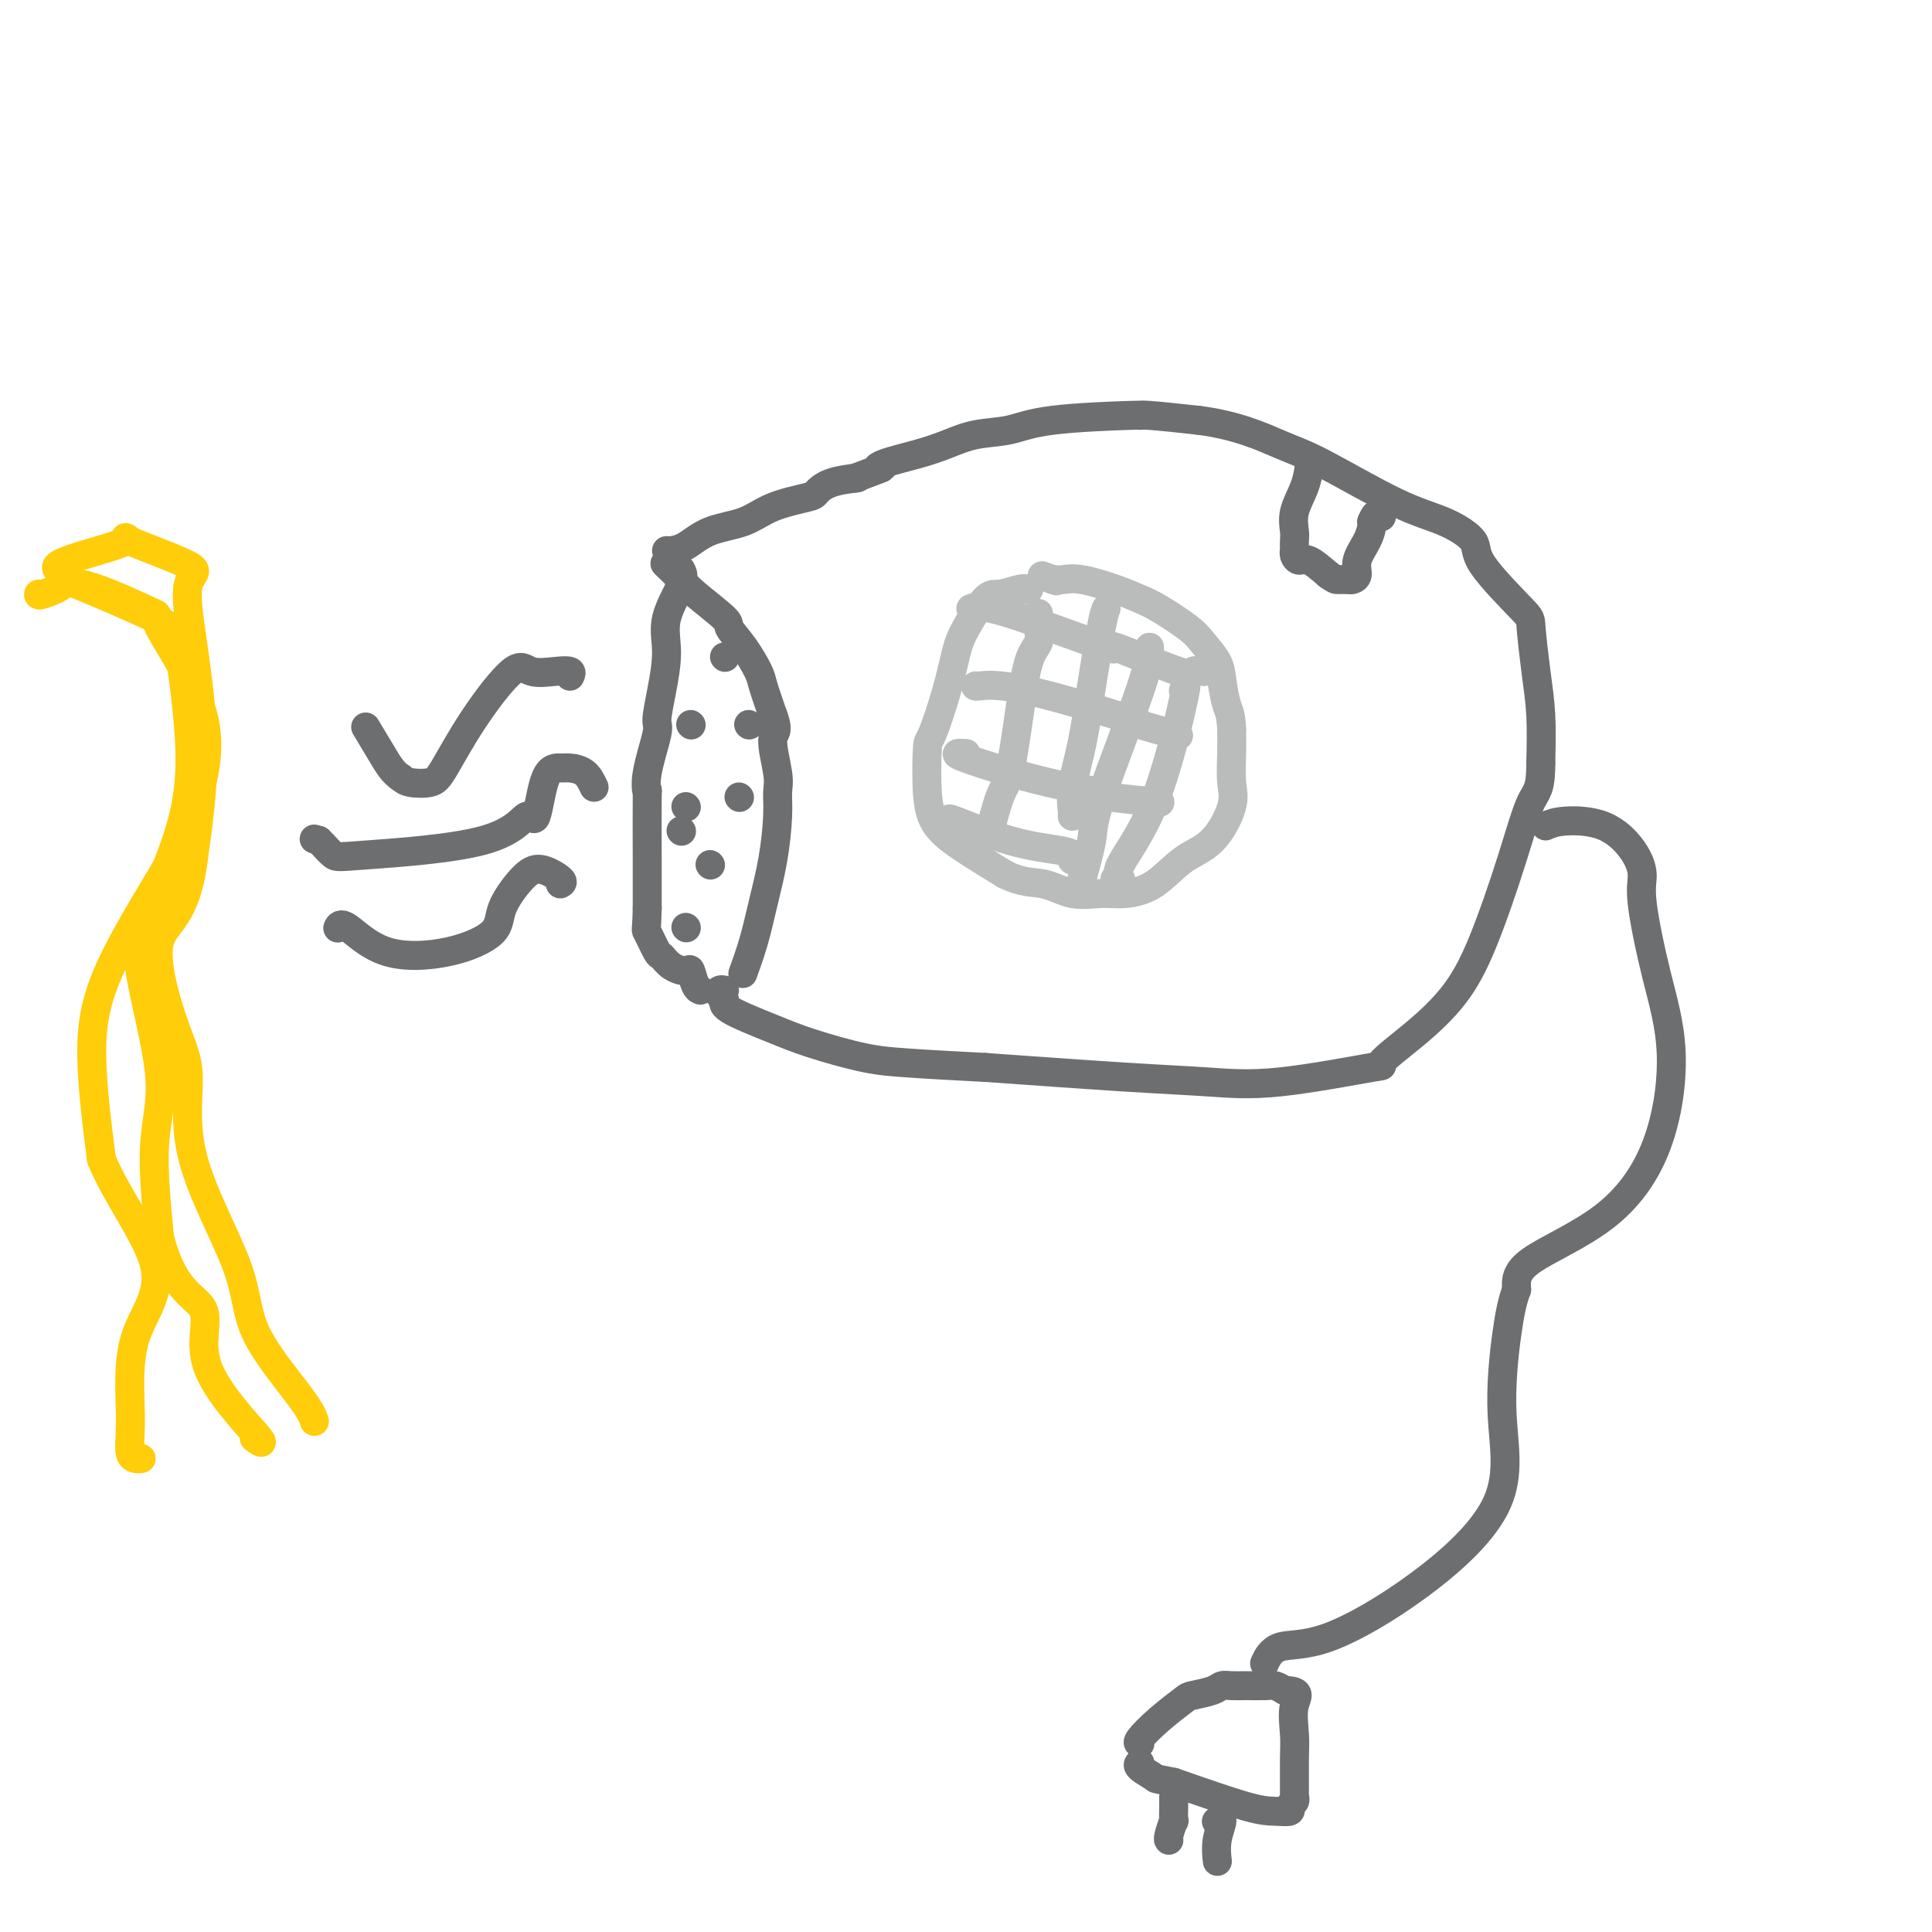 <svg viewBox='0 0 400 400' version='1.1' xmlns='http://www.w3.org/2000/svg' xmlns:xlink='http://www.w3.org/1999/xlink'><g fill='none' stroke='#6D6E70' stroke-width='6' stroke-linecap='round' stroke-linejoin='round'><path d='M138,117c-0.297,-0.287 -0.593,-0.573 0,0c0.593,0.573 2.076,2.006 3,3c0.924,0.994 1.288,1.547 3,3c1.712,1.453 4.773,3.804 6,5c1.227,1.196 0.622,1.238 1,2c0.378,0.762 1.741,2.246 3,4c1.259,1.754 2.416,3.780 3,5c0.584,1.220 0.595,1.634 1,3c0.405,1.366 1.202,3.683 2,6'/><path d='M160,148c1.486,3.853 0.200,3.486 0,5c-0.200,1.514 0.687,4.909 1,7c0.313,2.091 0.054,2.878 0,4c-0.054,1.122 0.097,2.578 0,5c-0.097,2.422 -0.443,5.809 -1,9c-0.557,3.191 -1.325,6.185 -2,9c-0.675,2.815 -1.259,5.450 -2,8c-0.741,2.550 -1.640,5.014 -2,6c-0.360,0.986 -0.180,0.493 0,0'/><path d='M138,114c0.187,0.033 0.374,0.066 1,0c0.626,-0.066 1.691,-0.231 3,-1c1.309,-0.769 2.860,-2.141 5,-3c2.140,-0.859 4.867,-1.203 7,-2c2.133,-0.797 3.672,-2.045 6,-3c2.328,-0.955 5.444,-1.615 7,-2c1.556,-0.385 1.551,-0.495 2,-1c0.449,-0.505 1.352,-1.405 3,-2c1.648,-0.595 4.042,-0.884 5,-1c0.958,-0.116 0.479,-0.058 0,0'/><path d='M177,99c7.198,-2.739 5.693,-2.086 5,-2c-0.693,0.086 -0.574,-0.396 1,-1c1.574,-0.604 4.604,-1.331 7,-2c2.396,-0.669 4.157,-1.279 6,-2c1.843,-0.721 3.768,-1.552 6,-2c2.232,-0.448 4.770,-0.513 7,-1c2.230,-0.487 4.153,-1.396 9,-2c4.847,-0.604 12.619,-0.904 16,-1c3.381,-0.096 2.372,0.013 2,0c-0.372,-0.013 -0.106,-0.146 2,0c2.106,0.146 6.053,0.573 10,1'/><path d='M248,87c8.153,1.006 13.534,3.522 17,5c3.466,1.478 5.016,1.919 9,4c3.984,2.081 10.402,5.801 15,8c4.598,2.199 7.375,2.877 10,4c2.625,1.123 5.099,2.692 6,4c0.901,1.308 0.231,2.355 2,5c1.769,2.645 5.977,6.888 8,9c2.023,2.112 1.862,2.092 2,4c0.138,1.908 0.576,5.745 1,9c0.424,3.255 0.836,5.930 1,9c0.164,3.070 0.082,6.535 0,10'/><path d='M319,158c0.021,5.651 -0.927,5.780 -2,8c-1.073,2.220 -2.270,6.533 -4,12c-1.730,5.467 -3.992,12.089 -6,17c-2.008,4.911 -3.760,8.112 -6,11c-2.240,2.888 -4.966,5.464 -8,8c-3.034,2.536 -6.374,5.031 -7,6c-0.626,0.969 1.462,0.412 -2,1c-3.462,0.588 -12.474,2.323 -19,3c-6.526,0.677 -10.565,0.298 -15,0c-4.435,-0.298 -9.267,-0.514 -17,-1c-7.733,-0.486 -18.366,-1.243 -29,-2'/><path d='M204,221c-12.956,-0.670 -14.846,-0.844 -17,-1c-2.154,-0.156 -4.572,-0.294 -8,-1c-3.428,-0.706 -7.864,-1.982 -11,-3c-3.136,-1.018 -4.971,-1.779 -8,-3c-3.029,-1.221 -7.253,-2.902 -9,-4c-1.747,-1.098 -1.018,-1.615 -1,-2c0.018,-0.385 -0.676,-0.639 -1,-1c-0.324,-0.361 -0.280,-0.828 0,-1c0.280,-0.172 0.794,-0.049 1,0c0.206,0.049 0.103,0.025 0,0'/><path d='M320,171c0.949,-0.419 1.898,-0.837 4,-1c2.102,-0.163 5.356,-0.069 8,1c2.644,1.069 4.679,3.115 6,5c1.321,1.885 1.930,3.610 2,5c0.070,1.390 -0.397,2.445 0,6c0.397,3.555 1.658,9.611 3,15c1.342,5.389 2.766,10.110 3,16c0.234,5.890 -0.721,12.950 -3,19c-2.279,6.050 -5.883,11.090 -11,15c-5.117,3.910 -11.748,6.688 -15,9c-3.252,2.312 -3.126,4.156 -3,6'/><path d='M314,267c-0.822,2.166 -1.378,4.581 -2,9c-0.622,4.419 -1.311,10.841 -1,17c0.311,6.159 1.621,12.054 -1,18c-2.621,5.946 -9.172,11.944 -16,17c-6.828,5.056 -13.933,9.170 -19,11c-5.067,1.830 -8.095,1.377 -10,2c-1.905,0.623 -2.687,2.321 -3,3c-0.313,0.679 -0.156,0.340 0,0'/><path d='M236,361c-0.310,-0.084 -0.620,-0.169 0,-1c0.620,-0.831 2.168,-2.409 4,-4c1.832,-1.591 3.946,-3.197 5,-4c1.054,-0.803 1.046,-0.804 2,-1c0.954,-0.196 2.868,-0.588 4,-1c1.132,-0.412 1.483,-0.843 2,-1c0.517,-0.157 1.202,-0.039 2,0c0.798,0.039 1.709,0.000 3,0c1.291,-0.000 2.963,0.038 4,0c1.037,-0.038 1.439,-0.154 2,0c0.561,0.154 1.280,0.577 2,1'/><path d='M266,350c3.702,0.058 2.456,1.202 2,3c-0.456,1.798 -0.121,4.250 0,6c0.121,1.750 0.028,2.797 0,5c-0.028,2.203 0.009,5.561 0,7c-0.009,1.439 -0.063,0.960 0,1c0.063,0.040 0.244,0.599 0,1c-0.244,0.401 -0.913,0.643 -1,1c-0.087,0.357 0.410,0.828 0,1c-0.410,0.172 -1.726,0.046 -3,0c-1.274,-0.046 -2.507,-0.013 -6,-1c-3.493,-0.987 -9.247,-2.993 -15,-5'/><path d='M243,369c-4.437,-0.895 -3.530,-0.632 -4,-1c-0.470,-0.368 -2.319,-1.368 -3,-2c-0.681,-0.632 -0.195,-0.895 0,-1c0.195,-0.105 0.097,-0.053 0,0'/><path d='M243,372c0.008,0.483 0.016,0.967 0,2c-0.016,1.033 -0.057,2.617 0,3c0.057,0.383 0.211,-0.433 0,0c-0.211,0.433 -0.789,2.116 -1,3c-0.211,0.884 -0.057,0.969 0,1c0.057,0.031 0.016,0.009 0,0c-0.016,-0.009 -0.008,-0.004 0,0'/><path d='M252,377c-0.144,0.089 -0.287,0.179 0,0c0.287,-0.179 1.005,-0.625 1,0c-0.005,0.625 -0.732,2.322 -1,4c-0.268,1.678 -0.077,3.337 0,4c0.077,0.663 0.038,0.332 0,0'/><path d='M141,118c0.345,0.635 0.691,1.270 0,3c-0.691,1.730 -2.418,4.555 -3,7c-0.582,2.445 -0.020,4.509 0,7c0.020,2.491 -0.502,5.409 -1,8c-0.498,2.591 -0.971,4.855 -1,6c-0.029,1.145 0.384,1.171 0,3c-0.384,1.829 -1.567,5.463 -2,8c-0.433,2.537 -0.116,3.979 0,4c0.116,0.021 0.031,-1.379 0,1c-0.031,2.379 -0.009,8.537 0,13c0.009,4.463 0.004,7.232 0,10'/><path d='M134,188c-0.111,5.230 -0.387,4.306 0,5c0.387,0.694 1.438,3.006 2,4c0.562,0.994 0.637,0.669 1,1c0.363,0.331 1.015,1.318 2,2c0.985,0.682 2.303,1.058 3,1c0.697,-0.058 0.775,-0.552 1,0c0.225,0.552 0.599,2.149 1,3c0.401,0.851 0.829,0.958 1,1c0.171,0.042 0.086,0.021 0,0'/><path d='M143,150c0.000,0.000 0.100,0.100 0.1,0.1'/><path d='M150,136c0.000,0.000 0.100,0.100 0.1,0.1'/><path d='M155,150c0.000,0.000 0.100,0.100 0.1,0.1'/><path d='M153,165c0.000,0.000 0.100,0.100 0.1,0.1'/><path d='M147,179c0.000,0.000 0.100,0.100 0.1,0.1'/><path d='M142,192c0.000,0.000 0.100,0.100 0.1,0.1'/><path d='M141,172c0.000,0.000 0.100,0.100 0.1,0.1'/><path d='M142,167c0.000,0.000 0.100,0.100 0.1,0.1'/><path d='M118,140c0.206,-0.406 0.413,-0.812 0,-1c-0.413,-0.188 -1.444,-0.156 -3,0c-1.556,0.156 -3.636,0.438 -5,0c-1.364,-0.438 -2.011,-1.595 -4,0c-1.989,1.595 -5.320,5.941 -8,10c-2.680,4.059 -4.708,7.830 -6,10c-1.292,2.170 -1.848,2.738 -3,3c-1.152,0.262 -2.901,0.218 -4,0c-1.099,-0.218 -1.550,-0.609 -2,-1'/><path d='M83,161c-1.655,-0.988 -2.792,-2.958 -4,-5c-1.208,-2.042 -2.488,-4.155 -3,-5c-0.512,-0.845 -0.256,-0.423 0,0'/><path d='M123,163c-0.546,-1.153 -1.091,-2.306 -2,-3c-0.909,-0.694 -2.181,-0.930 -3,-1c-0.819,-0.070 -1.183,0.025 -2,0c-0.817,-0.025 -2.085,-0.172 -3,2c-0.915,2.172 -1.476,6.661 -2,8c-0.524,1.339 -1.010,-0.472 -2,0c-0.990,0.472 -2.485,3.227 -9,5c-6.515,1.773 -18.050,2.563 -24,3c-5.950,0.437 -6.317,0.519 -7,0c-0.683,-0.519 -1.684,-1.640 -2,-2c-0.316,-0.360 0.053,0.040 0,0c-0.053,-0.040 -0.526,-0.520 -1,-1'/><path d='M66,174c-1.667,-0.500 -0.833,-0.250 0,0'/><path d='M116,183c0.363,-0.175 0.727,-0.351 0,-1c-0.727,-0.649 -2.543,-1.772 -4,-2c-1.457,-0.228 -2.554,0.438 -4,2c-1.446,1.562 -3.242,4.022 -4,6c-0.758,1.978 -0.480,3.476 -2,5c-1.520,1.524 -4.838,3.074 -9,4c-4.162,0.926 -9.167,1.228 -13,0c-3.833,-1.228 -6.493,-3.984 -8,-5c-1.507,-1.016 -1.859,-0.290 -2,0c-0.141,0.290 -0.070,0.145 0,0'/></g>
<g fill='none' stroke='#FFCD0A' stroke-width='6' stroke-linecap='round' stroke-linejoin='round'><path d='M16,121c-0.008,0.027 -0.015,0.053 0,0c0.015,-0.053 0.053,-0.186 1,0c0.947,0.186 2.805,0.691 6,2c3.195,1.309 7.729,3.423 9,4c1.271,0.577 -0.719,-0.384 1,3c1.719,3.384 7.149,11.111 9,18c1.851,6.889 0.123,12.940 -1,17c-1.123,4.060 -1.641,6.130 -5,12c-3.359,5.870 -9.558,15.542 -13,23c-3.442,7.458 -4.126,12.702 -4,19c0.126,6.298 1.063,13.649 2,21'/><path d='M21,240c3.030,7.548 9.604,15.917 11,22c1.396,6.083 -2.386,9.879 -4,15c-1.614,5.121 -1.062,11.569 -1,16c0.062,4.431 -0.368,6.847 0,8c0.368,1.153 1.534,1.044 2,1c0.466,-0.044 0.233,-0.022 0,0'/><path d='M8,123c-0.060,0.176 -0.119,0.351 1,0c1.119,-0.351 3.417,-1.229 4,-2c0.583,-0.771 -0.549,-1.435 3,0c3.549,1.435 11.779,4.969 16,7c4.221,2.031 4.433,2.560 5,6c0.567,3.440 1.489,9.791 2,16c0.511,6.209 0.612,12.275 -1,19c-1.612,6.725 -4.938,14.109 -7,19c-2.062,4.891 -2.862,7.290 -2,13c0.862,5.710 3.386,14.729 4,21c0.614,6.271 -0.682,9.792 -1,15c-0.318,5.208 0.341,12.104 1,19'/><path d='M33,256c2.759,11.401 7.656,12.403 9,15c1.344,2.597 -0.867,6.789 1,12c1.867,5.211 7.810,11.441 10,14c2.190,2.559 0.626,1.445 0,1c-0.626,-0.445 -0.313,-0.223 0,0'/><path d='M12,118c-0.275,-0.277 -0.550,-0.555 0,-1c0.550,-0.445 1.925,-1.059 5,-2c3.075,-0.941 7.848,-2.210 9,-3c1.152,-0.790 -1.318,-1.100 1,0c2.318,1.100 9.425,3.610 12,5c2.575,1.390 0.618,1.661 0,4c-0.618,2.339 0.103,6.745 1,13c0.897,6.255 1.971,14.359 2,22c0.029,7.641 -0.985,14.821 -2,22'/><path d='M40,178c-1.558,12.383 -5.955,12.839 -7,17c-1.045,4.161 1.260,12.027 3,17c1.740,4.973 2.914,7.054 3,11c0.086,3.946 -0.915,9.758 1,17c1.915,7.242 6.748,15.913 9,22c2.252,6.087 1.923,9.590 4,14c2.077,4.410 6.559,9.726 9,13c2.441,3.274 2.840,4.507 3,5c0.160,0.493 0.080,0.247 0,0'/></g>
<g fill='none' stroke='#BABBBB' stroke-width='6' stroke-linecap='round' stroke-linejoin='round'><path d='M213,122c-0.454,-0.124 -0.909,-0.248 -2,0c-1.091,0.248 -2.819,0.869 -4,1c-1.181,0.131 -1.815,-0.227 -3,1c-1.185,1.227 -2.920,4.038 -4,6c-1.080,1.962 -1.506,3.076 -2,5c-0.494,1.924 -1.057,4.660 -2,8c-0.943,3.340 -2.264,7.284 -3,9c-0.736,1.716 -0.885,1.203 -1,3c-0.115,1.797 -0.196,5.904 0,9c0.196,3.096 0.668,5.180 2,7c1.332,1.820 3.523,3.377 6,5c2.477,1.623 5.238,3.311 8,5'/><path d='M208,181c3.695,1.878 5.932,1.572 8,2c2.068,0.428 3.965,1.591 6,2c2.035,0.409 4.206,0.066 6,0c1.794,-0.066 3.210,0.145 5,0c1.790,-0.145 3.954,-0.648 6,-2c2.046,-1.352 3.974,-3.554 6,-5c2.026,-1.446 4.151,-2.136 6,-4c1.849,-1.864 3.424,-4.902 4,-7c0.576,-2.098 0.155,-3.257 0,-5c-0.155,-1.743 -0.044,-4.069 0,-6c0.044,-1.931 0.022,-3.465 0,-5'/><path d='M255,151c-0.171,-3.354 -0.598,-3.740 -1,-5c-0.402,-1.260 -0.779,-3.395 -1,-5c-0.221,-1.605 -0.288,-2.681 -1,-4c-0.712,-1.319 -2.070,-2.881 -3,-4c-0.930,-1.119 -1.431,-1.796 -3,-3c-1.569,-1.204 -4.206,-2.936 -6,-4c-1.794,-1.064 -2.746,-1.462 -4,-2c-1.254,-0.538 -2.810,-1.216 -5,-2c-2.190,-0.784 -5.013,-1.673 -7,-2c-1.987,-0.327 -3.139,-0.094 -4,0c-0.861,0.094 -1.430,0.047 -2,0'/><path d='M218,120c-4.356,-1.556 -1.244,-0.444 0,0c1.244,0.444 0.622,0.222 0,0'/><path d='M215,127c-0.048,0.984 -0.096,1.969 0,3c0.096,1.031 0.335,2.109 0,3c-0.335,0.891 -1.246,1.596 -2,4c-0.754,2.404 -1.351,6.509 -2,11c-0.649,4.491 -1.349,9.369 -2,12c-0.651,2.631 -1.252,3.016 -2,5c-0.748,1.984 -1.642,5.567 -2,7c-0.358,1.433 -0.179,0.717 0,0'/><path d='M229,126c-0.241,0.633 -0.481,1.266 -1,4c-0.519,2.734 -1.316,7.570 -2,12c-0.684,4.430 -1.255,8.455 -2,12c-0.745,3.545 -1.664,6.610 -2,9c-0.336,2.390 -0.091,4.105 0,5c0.091,0.895 0.026,0.970 0,1c-0.026,0.030 -0.013,0.015 0,0'/><path d='M238,134c0.016,1.522 0.032,3.043 -2,9c-2.032,5.957 -6.112,16.349 -8,22c-1.888,5.651 -1.585,6.560 -2,9c-0.415,2.440 -1.547,6.411 -2,8c-0.453,1.589 -0.226,0.794 0,0'/><path d='M245,143c0.465,-1.163 0.930,-2.326 0,2c-0.930,4.326 -3.255,14.140 -6,21c-2.745,6.860 -5.911,10.767 -7,13c-1.089,2.233 -0.101,2.794 0,3c0.101,0.206 -0.685,0.059 -1,0c-0.315,-0.059 -0.157,-0.029 0,0'/><path d='M201,126c1.077,-0.411 2.153,-0.821 8,1c5.847,1.821 16.464,5.875 20,7c3.536,1.125 -0.008,-0.679 2,0c2.008,0.679 9.569,3.842 13,5c3.431,1.158 2.731,0.312 3,0c0.269,-0.312 1.505,-0.089 2,0c0.495,0.089 0.247,0.045 0,0'/><path d='M202,142c-0.074,0.065 -0.148,0.130 1,0c1.148,-0.130 3.518,-0.455 10,1c6.482,1.455 17.078,4.689 21,6c3.922,1.311 1.171,0.699 2,1c0.829,0.301 5.237,1.515 7,2c1.763,0.485 0.882,0.243 0,0'/><path d='M200,156c-1.588,-0.089 -3.177,-0.178 0,1c3.177,1.178 11.119,3.622 17,5c5.881,1.378 9.700,1.689 11,2c1.300,0.311 0.081,0.622 2,1c1.919,0.378 6.977,0.822 9,1c2.023,0.178 1.012,0.089 0,0'/><path d='M197,170c-0.544,-0.398 -1.088,-0.797 1,0c2.088,0.797 6.808,2.788 11,4c4.192,1.212 7.855,1.645 10,2c2.145,0.355 2.771,0.631 3,1c0.229,0.369 0.061,0.831 0,1c-0.061,0.169 -0.017,0.046 0,0c0.017,-0.046 0.005,-0.013 0,0c-0.005,0.013 -0.002,0.007 0,0'/></g>
<g fill='none' stroke='#6D6E70' stroke-width='6' stroke-linecap='round' stroke-linejoin='round'><path d='M271,96c0.053,0.092 0.105,0.184 0,1c-0.105,0.816 -0.368,2.356 -1,4c-0.632,1.644 -1.633,3.392 -2,5c-0.367,1.608 -0.099,3.074 0,4c0.099,0.926 0.029,1.310 0,2c-0.029,0.690 -0.017,1.685 0,2c0.017,0.315 0.041,-0.051 0,0c-0.041,0.051 -0.145,0.519 0,1c0.145,0.481 0.539,0.976 1,1c0.461,0.024 0.989,-0.422 2,0c1.011,0.422 2.506,1.711 4,3'/><path d='M275,119c1.426,1.002 1.491,1.007 2,1c0.509,-0.007 1.464,-0.024 2,0c0.536,0.024 0.655,0.091 1,0c0.345,-0.091 0.915,-0.340 1,-1c0.085,-0.660 -0.317,-1.732 0,-3c0.317,-1.268 1.353,-2.732 2,-4c0.647,-1.268 0.905,-2.341 1,-3c0.095,-0.659 0.027,-0.902 0,-1c-0.027,-0.098 -0.014,-0.049 0,0'/><path d='M284,108c0.940,-2.083 0.792,-1.292 1,-1c0.208,0.292 0.774,0.083 1,0c0.226,-0.083 0.113,-0.042 0,0'/></g>
</svg>